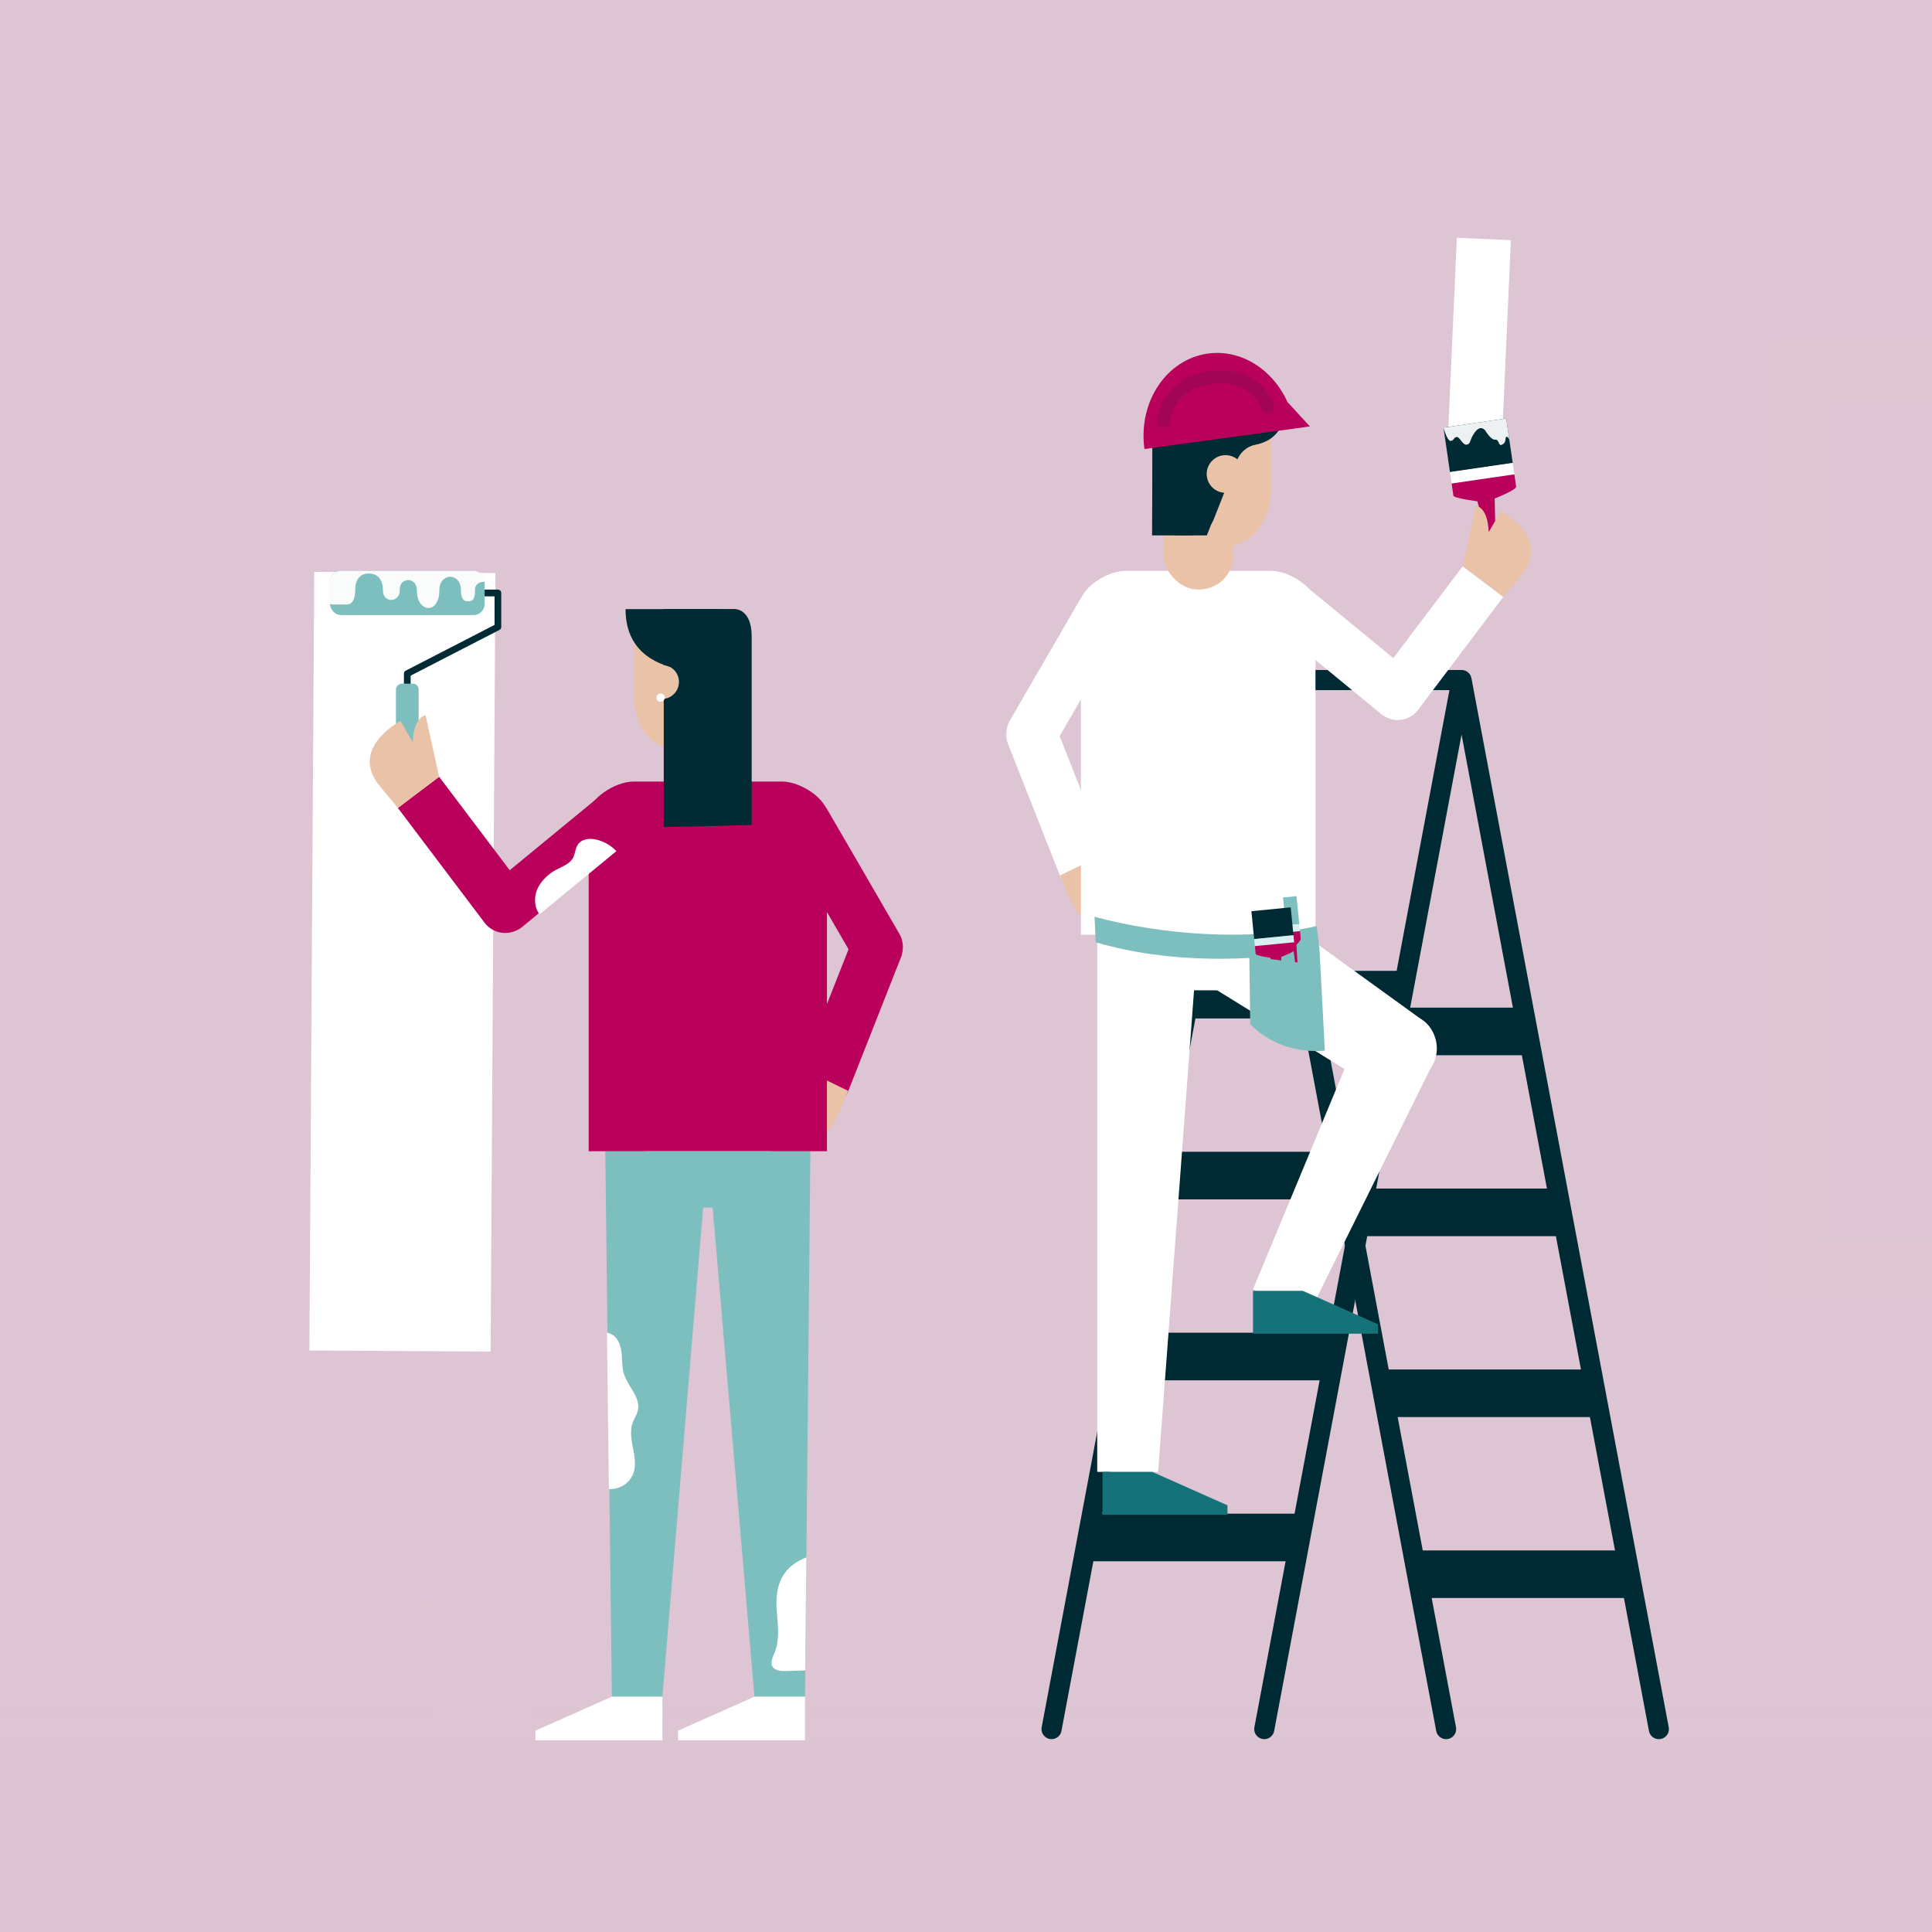<svg  width="1000" height="1000" xmlns="http://www.w3.org/2000/svg" viewBox="0 0 1000 1000"><defs><style>.cls-1{isolation:isolate;}.cls-15,.cls-2,.cls-4{fill:#ddc5d3;}.cls-16,.cls-17,.cls-22,.cls-23,.cls-3,.cls-5,.cls-6{fill:none;}.cls-22,.cls-3{stroke:#ddc5d3;}.cls-22,.cls-3,.cls-5,.cls-8{stroke-miterlimit:10;}.cls-3{stroke-width:3px;}.cls-3,.cls-4{opacity:0.5;}.cls-15,.cls-22,.cls-3,.cls-4{mix-blend-mode:multiply;}.cls-16,.cls-5{stroke:#fff;}.cls-5{stroke-width:28px;}.cls-6,.cls-8{stroke:#002a33;stroke-width:10.41px;}.cls-17,.cls-23,.cls-6{stroke-linecap:round;stroke-linejoin:round;}.cls-7,.cls-8{fill:#002a33;}.cls-9{fill:#002a34;}.cls-10,.cls-12,.cls-19{fill:#fff;}.cls-11{fill:#b9005a;}.cls-12{opacity:0.93;}.cls-13{fill:#167279;}.cls-14{fill:#eac2a7;}.cls-16{stroke-linecap:square;stroke-linejoin:bevel;stroke-width:93.8px;}.cls-17,.cls-23{stroke:#002a34;}.cls-17{stroke-width:3.47px;}.cls-18{fill:#7dbfbe;}.cls-19{opacity:0.96;}.cls-20{fill:#7dc0bf;}.cls-21{fill:#daeff2;}.cls-22{stroke-width:29px;opacity:0.25;}.cls-23{stroke-width:6.68px;opacity:0.12;}</style></defs><title>Home_v0.5</title><g class="cls-1"><g id="Layer_10" data-name="Layer 10"><rect class="cls-2" width="1000" height="1000"/><line class="cls-3" x1="0.45" y1="886.66" x2="1000" y2="886.66"/><rect class="cls-4" y="900.75" width="1000" height="99.25"/><line class="cls-5" x1="763.59" y1="223.26" x2="768.05" y2="123.7"/><polyline class="cls-6" points="544.29 894.97 646.39 352 748.5 894.97"/><polyline class="cls-6" points="654.39 894.97 756.5 352 858.61 894.97"/><polygon class="cls-7" points="668.17 808.1 558.07 808.1 561.11 783.47 671.61 783.47 668.17 808.1"/><polygon class="cls-7" points="684.68 714.45 574.57 714.45 577.61 689.82 688.11 689.82 684.68 714.45"/><polygon class="cls-7" points="709.09 620.8 598.98 620.8 602.02 596.17 712.53 596.17 709.09 620.8"/><polygon class="cls-7" points="724.95 527.15 614.84 527.15 617.88 502.51 728.38 502.51 724.95 527.15"/><line class="cls-8" x1="646.4" y1="352" x2="756.5" y2="352"/><polygon class="cls-7" points="736.54 827.13 846.64 827.13 843.61 802.5 733.1 802.5 736.54 827.13"/><polygon class="cls-7" points="720.04 733.48 830.14 733.48 827.1 708.85 716.6 708.85 720.04 733.48"/><polygon class="cls-7" points="695.62 639.83 805.73 639.83 802.69 615.2 692.19 615.2 695.62 639.83"/><polygon class="cls-7" points="679.77 546.18 789.87 546.18 786.84 521.55 676.33 521.55 679.77 546.18"/><rect class="cls-9" x="748.64" y="218.84" width="32.82" height="23.38" transform="translate(1555.38 348.19) rotate(171.7)"/><rect class="cls-10" x="750.77" y="241.92" width="32.82" height="6.35" transform="translate(1561.71 376.87) rotate(171.7)"/><path class="cls-11" d="M784.75,251.83c.26,1.77-11.12,6.2-11.12,6.2l.66,27.22s.23,2.86-.95,3-1.72-2.59-1.72-2.59l-6.94-26.19s-12.21-1.56-12.41-2.93l-.92-6.28,32.48-4.74Z"/><path class="cls-12" d="M747.13,221.33l32.48-4.74,1.58,10.88s-1.76-3.3-2,.29a2.76,2.76,0,0,1-2.39,2.55c-1.1.16-1-3-3-2.75s-5-4.65-5-4.65-2.26-3.42-5.35.79-1.88,5.71-4.08,6.4-3.79-4.13-5.42-3.89-1.2,1.67-3,2S747.13,221.33,747.13,221.33Z"/><path class="cls-10" d="M741.18,551.54,676.81,681.32l-28.24-14,55.68-134.07c4.08-9.82,14.93-14.46,23.35-10l7.1,3.76C742.91,531.38,745.79,542.26,741.18,551.54Z"/><path class="cls-10" d="M646.54,463.13,736,527.84a18.17,18.17,0,0,1,4.39,25.31l-.86,1.19a24.07,24.07,0,0,1-32.25,6l-89.42-55.26A18.21,18.21,0,0,1,612.34,479l11.75-32.13Z"/><polygon class="cls-10" points="567.92 483.85 567.92 761.84 599.44 761.84 620.18 483.85 567.92 483.85"/><polygon class="cls-13" points="648.55 690.33 713.23 690.33 713.23 685.44 674.29 668.12 648.55 668.12 648.55 690.33"/><polygon class="cls-13" points="570.66 784.04 635.34 784.04 635.34 779.15 596.4 761.84 570.66 761.84 570.66 784.04"/><rect class="cls-10" x="681.37" y="286" width="26.35" height="99.65" rx="13.18" transform="translate(1395.04 12.61) rotate(129.43)"/><path class="cls-10" d="M778.14,308.93,734,367.41A13.16,13.16,0,0,1,715.5,370h0a13.16,13.16,0,0,1-2.57-18.45l44.18-58.48Z"/><rect class="cls-10" x="539.18" y="298.21" width="26.35" height="99.65" rx="13.18" transform="translate(855.59 926.2) rotate(-149.89)"/><rect class="cls-10" x="534.3" y="364.55" width="26.35" height="99.65" rx="13.18" transform="translate(1208.75 599.15) rotate(158.49)"/><path class="cls-14" d="M572.33,441.59,597.09,462s-3.38,5.15-15.17-.38l6.75,10.45s-24.27,17.39-34.32-5.58l-5.72-13.35Z"/><path class="cls-10" d="M657.89,295.48H582.47c-10.19,0-23,9.42-23,16.09V483.85H680.89V311.57C680.89,304.9,668.08,295.48,657.89,295.48Z"/><rect class="cls-10" x="576.27" y="483.85" width="87.46" height="28.74" rx="12.8"/><rect class="cls-14" x="602.23" y="236.83" width="36.19" height="68.29" rx="17.79"/><path class="cls-14" d="M757.11,293.05,764,261.73s6.13.67,6.54,13.69l6.26-10.76s26.51,13.73,10.6,33.11l-9.3,11.16Z"/><path class="cls-14" d="M657.89,218.07V254.6s0,28.78-27.83,28.78H602.23V218.07Z"/><path class="cls-9" d="M663.32,202.65v15.42s-1.18,12.66-20.36,12.66l-18.3,46.38H596.31l.25-61.12,13.34-13.34Z"/><path class="cls-9" d="M663.32,218.07h0c0,3-.74,4-2.7,6.28S655.37,229,650,230.12a13.29,13.29,0,0,0-9.73,8.17l-12,30.38a13.33,13.33,0,0,1-12.41,8.44H609.9a13.34,13.34,0,0,1-13.34-13.34V216a13.34,13.34,0,0,1,13.34-13.34h40.32C657.59,202.65,663.32,210.7,663.32,218.07Z"/><circle class="cls-14" cx="634.33" cy="245.33" r="9.75"/><path class="cls-2" d="M275.48,833.39c0-.51.55-18.48-9.1-28.54-4.33-4.51-10.06-6.8-17-6.8s-12.7,2.29-17,6.8c-9.65,10.06-9.12,28-9.1,28.54h0v66.76H275.6V833.39ZM233,805.53c4.14-4.31,9.63-6.49,16.32-6.49s12.18,2.18,16.31,6.49c9.45,9.84,8.84,27.66,8.83,27.84l.49,0H223.71l.49,0C224.2,833.19,223.59,815.37,233,805.53Z"/><path class="cls-15" d="M275.48,833.39c0-.51.55-18.48-9.1-28.54-4.33-4.51-10.06-6.8-17-6.8s-12.7,2.29-17,6.8c-9.65,10.06-9.12,28-9.1,28.54h0v66.76H275.6V833.39ZM233,805.53c4.14-4.31,9.63-6.49,16.32-6.49s12.18,2.18,16.31,6.49c9.45,9.84,8.84,27.66,8.83,27.84l.49,0H223.71l.49,0C224.2,833.19,223.59,815.37,233,805.53Z"/><line class="cls-16" x1="209.25" y1="343.2" x2="207.33" y2="652.39"/><polyline class="cls-17" points="237.13 306.92 257.71 306.92 257.71 324.51 210.81 348.66 210.81 374.44"/><rect class="cls-18" x="170.78" y="295.48" width="80.07" height="22.88" rx="5.72" transform="translate(421.63 613.84) rotate(-180)"/><path class="cls-19" d="M170.78,312.63V301.2a5.73,5.73,0,0,1,5.72-5.72h68.63a5.73,5.73,0,0,1,5.72,5.72s-5-.48-5,4.24-1.08,5.77-3.83,5.77c-.36,0-3.42.41-3.42-5.58,0-9.64-11.18-9.16-11.18-.25,0,13-11.63,11.69-11.63.43,0-7.75-9.33-6.92-8.86-.4,0,6.76-8.74,6.82-8.74.07,0-5.26-2.53-8.65-7.32-8.65s-7,3.65-7,8.2c0,9-4.43,7.83-6.26,7.83S170.78,313,170.78,312.63Z"/><rect class="cls-18" x="190.25" y="368.56" width="41.12" height="11.75" rx="2.94" transform="translate(585.25 163.62) rotate(90)"/><polygon class="cls-18" points="313.29 595.84 316.71 878.2 342.85 878.2 366.37 595.84 313.29 595.84"/><polygon class="cls-18" points="419.45 595.84 416.67 878.2 390.52 878.2 366.37 595.84 419.45 595.84"/><polygon class="cls-10" points="342.85 900.75 277.16 900.75 277.16 895.78 316.71 878.2 342.85 878.2 342.85 900.75"/><polygon class="cls-10" points="416.67 900.75 350.98 900.75 350.98 895.78 390.52 878.2 416.67 878.2 416.67 900.75"/><rect class="cls-11" x="277.46" y="394.89" width="26.77" height="101.21" rx="13.38" transform="translate(450.25 -62.09) rotate(50.57)"/><path class="cls-11" d="M205.93,418.18l44.88,59.4a13.38,13.38,0,0,0,18.75,2.61h0a13.39,13.39,0,0,0,2.61-18.74l-44.88-59.4Z"/><rect class="cls-11" x="426.83" y="474.67" width="26.77" height="101.21" rx="13.38" transform="translate(223.26 -124.83) rotate(21.51)"/><path class="cls-14" d="M415,552.92l-25.15,20.71s3.43,5.23,15.41-.39l-6.85,10.62s24.65,17.67,34.85-5.67L439,564.63Z"/><rect class="cls-11" x="421.88" y="407.29" width="26.77" height="101.21" rx="13.38" transform="translate(-170.97 280.12) rotate(-30.11)"/><path class="cls-11" d="M328.07,404.52h76.6c10.35,0,23.36,9.57,23.36,16.34v175H304.71v-175C304.71,414.09,317.72,404.52,328.07,404.52Z"/><rect class="cls-18" x="322.13" y="595.84" width="88.84" height="29.19" rx="13" transform="translate(733.1 1220.88) rotate(-180)"/><path class="cls-14" d="M227.29,402.05l-7-31.81s-6.22.68-6.65,13.9l-6.35-10.93s-26.93,14-10.76,33.64l9.44,11.33Z"/><path class="cls-14" d="M328.22,329.06v33.12s0,26.08,25.23,26.08h25.23v-59.2Z"/><circle class="cls-9" cx="376.65" cy="352.68" r="8.84"/><path class="cls-9" d="M389.07,427v-97.5c0-14.86-9.05-14.27-9.05-14.27H343.55V428.11Z"/><circle class="cls-14" cx="342.59" cy="352.96" r="8.84"/><circle class="cls-10" cx="341.91" cy="361.08" r="2.13"/><path class="cls-9" d="M379.07,346.61s-55.28,9.67-55.28-31.34h48.47l8.2,13.78Z"/><path class="cls-10" d="M321.84,701.61c-.25-3.31-.93-6.76-3.1-9.27a7.82,7.82,0,0,0-4.59-2.52l1,80.82c.31,0,.63.07.95.08a12.55,12.55,0,0,0,11.65-7.92c3.12-8.32-3.26-17.93-.3-26.31.8-2.27,2.25-4.3,2.73-6.65,1.34-6.58-5.05-12-7.11-18.4C322,708.29,322.1,704.91,321.84,701.61Z"/><path class="cls-10" d="M417.38,806.11a32.82,32.82,0,0,0-5.46,2.76c-8.56,5.51-10.32,14.44-10,22.56s2.2,16.44-1.11,24.23c-1.22,2.86-2.79,6.52.58,8.37,1.74,1,4.17.93,6.39.87,3-.08,6-.2,9-.28Z"/><path class="cls-10" d="M308.93,434.64c-3.42-.84-7.62-.54-9.69,2.31-1.54,2.11-1.48,5-2.77,7.26-1.61,2.83-4.93,4.1-7.82,5.59a23.67,23.67,0,0,0-9.22,8,14.61,14.61,0,0,0-2,11.81,13.47,13.47,0,0,0,1.82,3.66l39.81-32.73A21.43,21.43,0,0,0,308.93,434.64Z"/><path class="cls-18" d="M681.53,479.3,683,491.78c-35.9,6.07-78,7.09-115.9-4.07l-.55-13.19C601.57,484.08,647.78,487.22,681.53,479.3Z"/><path class="cls-18" d="M646.59,491.26l.53,38.67s12.86,15.9,38.61,13.91L683,491.78Z"/><rect class="cls-20" x="664.82" y="464.11" width="7.01" height="14.56" transform="translate(-43.12 68.02) rotate(-5.64)"/><rect class="cls-21" x="665.72" y="478.54" width="7.01" height="3.95" transform="translate(-44.01 68.15) rotate(-5.64)"/><path class="cls-11" d="M666.3,486.56c.11,1.12,2.81,2.56,2.81,2.56l2.35,16.69s.22,1.77.47,1.74.11-1.77.11-1.77l-1-16.74s2.31-2.31,2.23-3.17l-.39-3.93-7,.69Z"/><rect class="cls-7" x="648.42" y="470.55" width="20.44" height="14.56" transform="translate(-43.8 67.1) rotate(-5.64)"/><rect class="cls-21" x="649.33" y="484.97" width="20.44" height="3.95" transform="translate(-44.69 67.23) rotate(-5.64)"/><path class="cls-11" d="M649.94,493.66c.11,1.11,7.65,2.08,7.65,2.08l3.69,16.55s.29,1.76,1,1.69.65-1.82.65-1.82l.26-16.87s7.15-2.78,7.06-3.64l-.38-3.94-20.35,2Z"/><polygon class="cls-18" points="673.38 498.39 675.92 521.6 651.87 512.49 650.01 495.48 673.38 498.39"/><polyline class="cls-22" points="1000 191.76 929.4 191.76 929.4 655.01 1000 655.01"/><path class="cls-11" d="M625.3,183c21.51-2.93,41.64,14.43,45,38.79l-38.94,5.31-39,5.32C589,208,603.79,185.92,625.3,183Z"/><polygon class="cls-11" points="677.99 220.71 666.33 208.02 670.26 221.77 677.99 220.71"/><path class="cls-23" d="M602.36,218s.81-19.34,24.26-22.54,29.76,15.17,29.76,15.17"/></g></g></svg>
